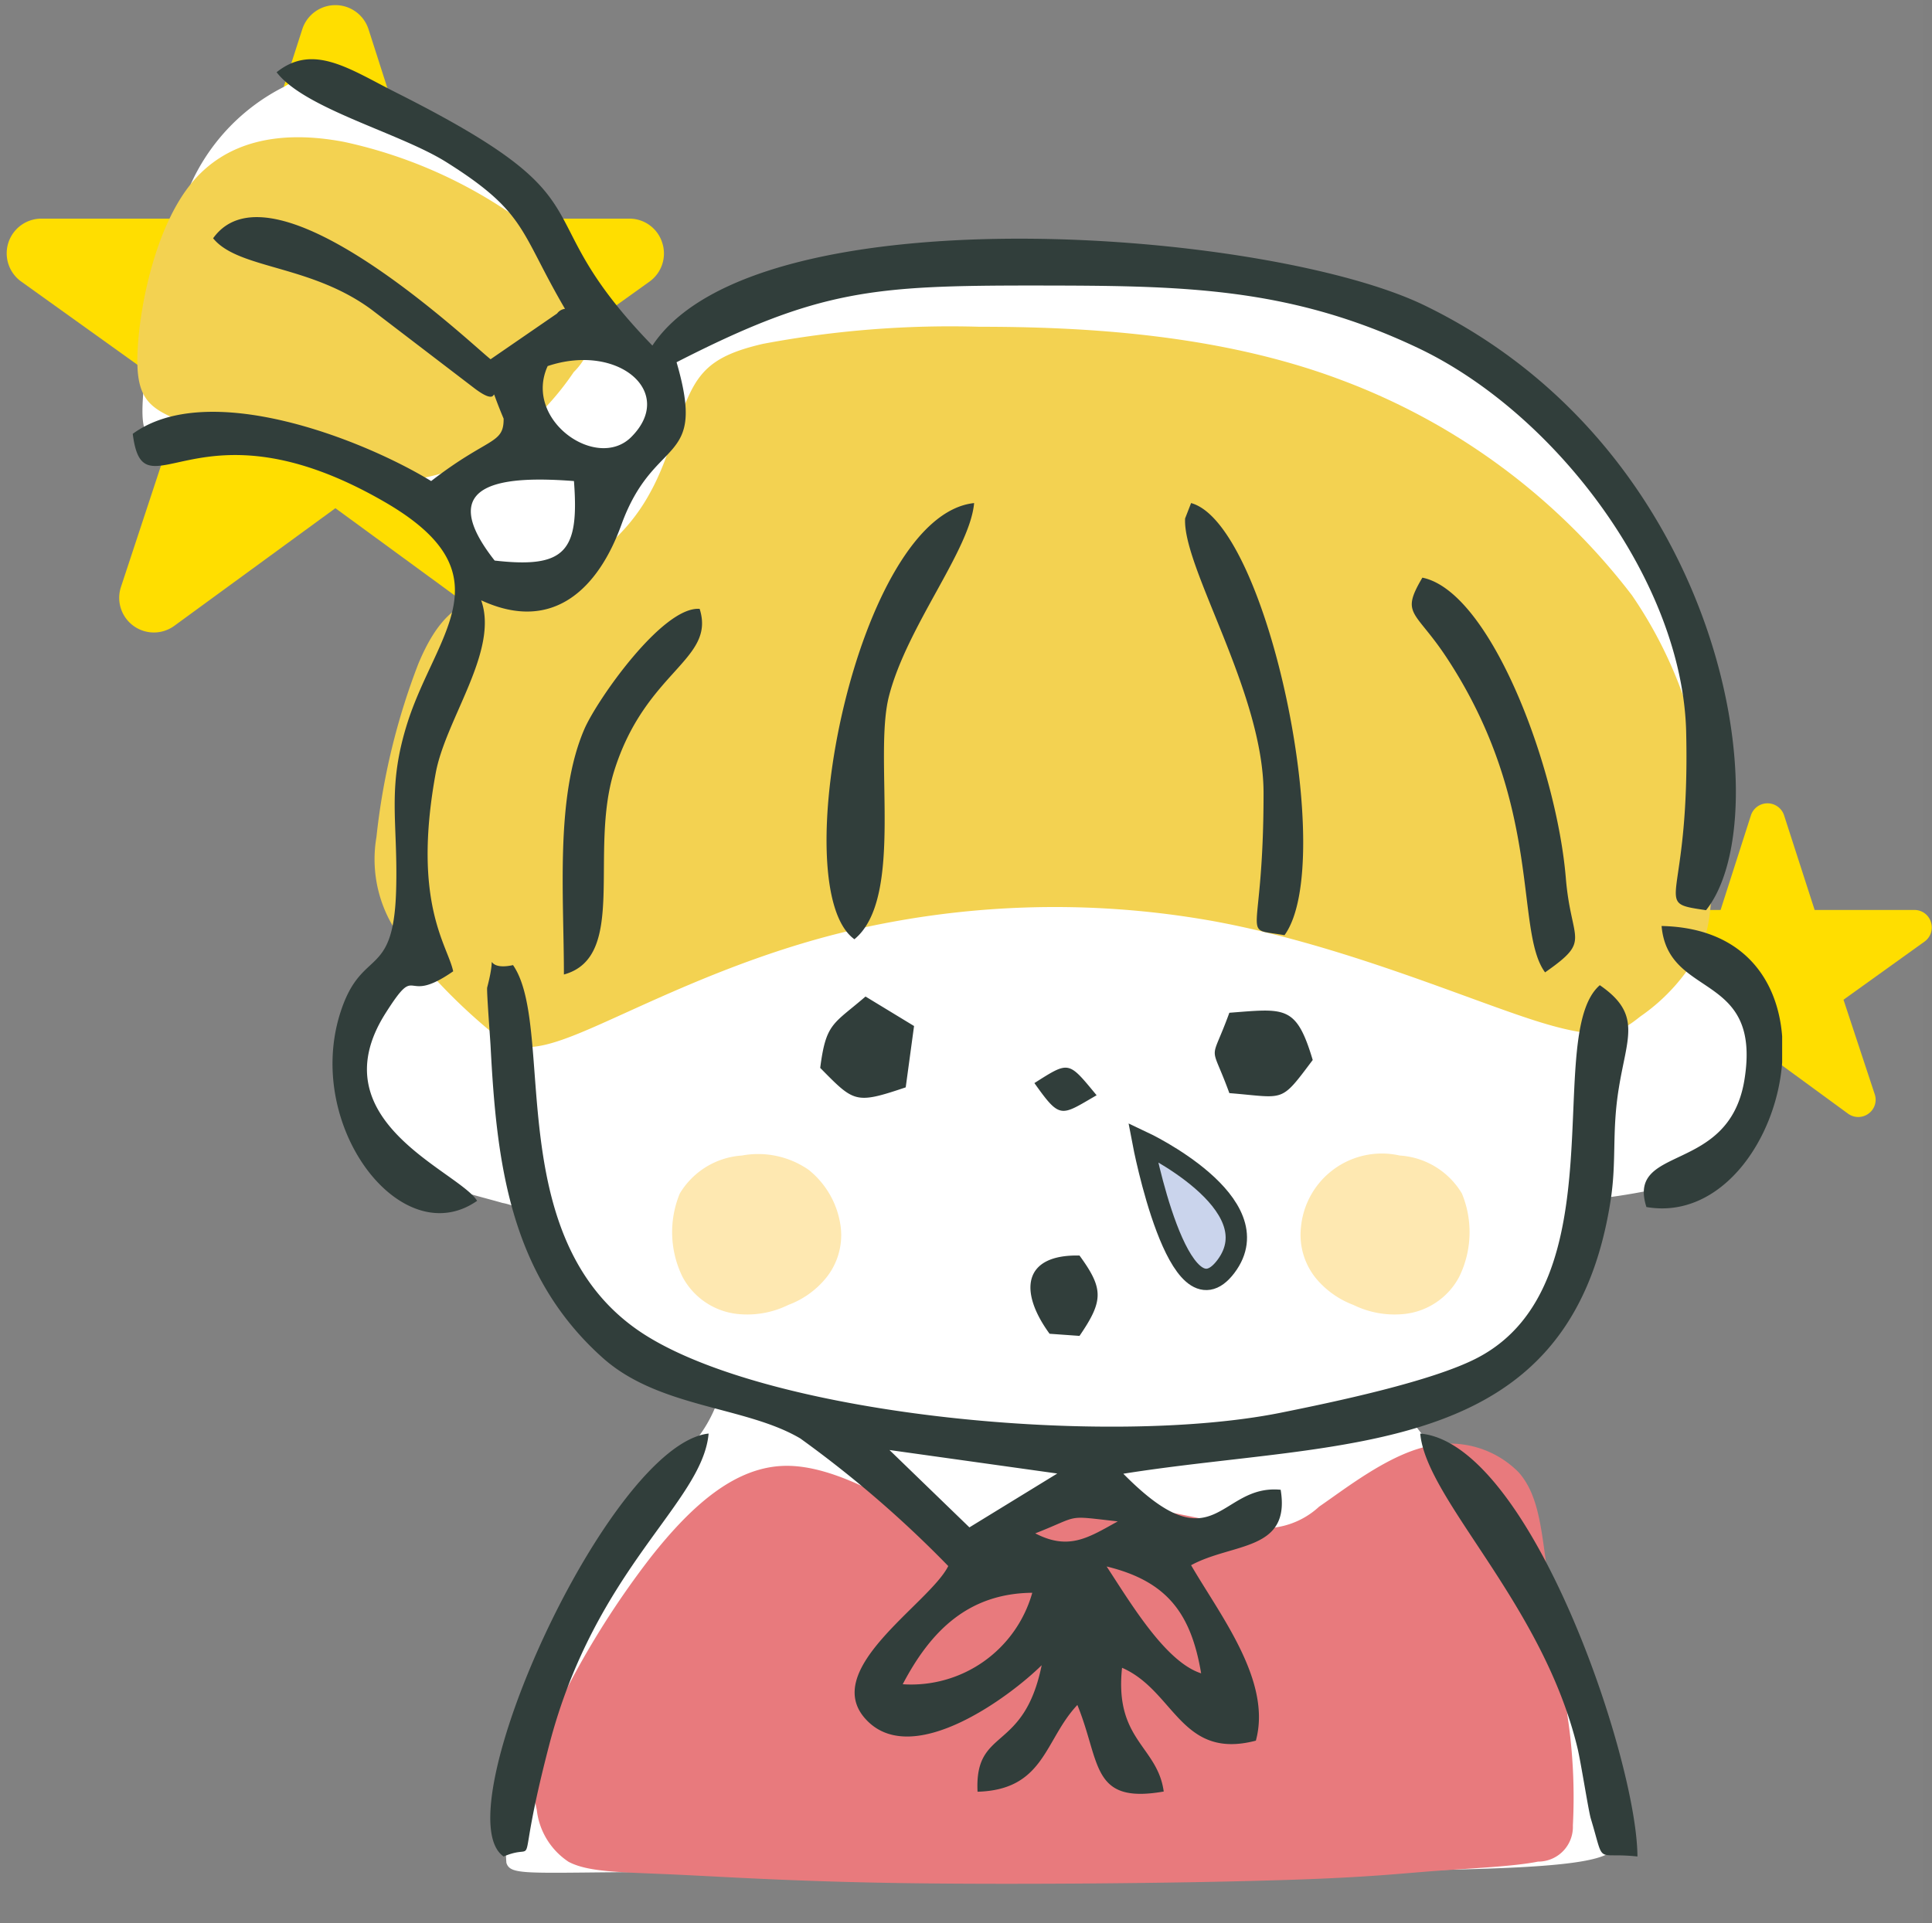 <svg id="deco_trouble06.svg" xmlns="http://www.w3.org/2000/svg" width="90.38" height="90" viewBox="0 0 90.38 90">
  <rect x="0" y="0" width="90.38" height="90" fill="#808080" stroke="none"/>
  <defs>
    <style>
      .cls-1, .cls-3 {
        fill: #fff;
      }

      .cls-1 {
        opacity: 0.01;
      }

      .cls-2 {
        fill: #ffde00;
      }

      .cls-2, .cls-3, .cls-4, .cls-5, .cls-6, .cls-7, .cls-8 {
        fill-rule: evenodd;
      }

      .cls-4 {
        fill: #cad4ec;
        stroke: #313e3b;
        stroke-width: 1px;
      }

      .cls-5 {
        fill: #e87a7d;
      }

      .cls-6 {
        fill: #fee8b1;
      }

      .cls-7 {
        fill: #f3d251;
      }

      .cls-8 {
        fill: #313e3b;
      }
    </style>
  </defs>
  <rect id="長方形_1560" data-name="長方形 1560" class="cls-1" width="90" height="90"/>
  <path id="シェイプ_2539" data-name="シェイプ 2539" class="cls-2" d="M1550.33,1462.15a0.8,0.8,0,0,0-.77-0.57h-4.67l-1.43-4.43a0.816,0.816,0,0,0-1.55,0l-1.42,4.43h-4.67a0.818,0.818,0,0,0-.48,1.48l3.79,2.72-1.46,4.42a0.8,0.8,0,0,0,.3.91,0.81,0.81,0,0,0,.96,0l3.76-2.75,3.76,2.75a0.81,0.81,0,0,0,.96,0,0.8,0.8,0,0,0,.29-0.91l-1.46-4.42,3.79-2.72A0.811,0.811,0,0,0,1550.33,1462.15Z" transform="translate(-1460 -1419)"/>
  <path id="シェイプ_2539-2" data-name="シェイプ 2539" class="cls-2" d="M1490.98,1430.36a1.611,1.611,0,0,0-1.55-1.13h-9.35l-2.84-8.86a1.628,1.628,0,0,0-3.1,0l-2.85,8.86h-9.35a1.624,1.624,0,0,0-.94,2.95l7.58,5.43-2.92,8.85a1.622,1.622,0,0,0,2.5,1.82l7.53-5.5,7.52,5.5a1.626,1.626,0,0,0,2.51-1.82l-2.92-8.85,7.58-5.43A1.618,1.618,0,0,0,1490.98,1430.36Z" transform="translate(-1460 -1419)"/>
  <g id="グループ_13" data-name="グループ 13">
    <path id="parts" class="cls-3" d="M1483.69,1506.17a7.073,7.073,0,0,1,.4-2.99c0.34-1.38.8-3.06,1.33-4.6a29.789,29.789,0,0,1,1.98-4.51,51.074,51.074,0,0,1,2.75-4.53c0.84-1.24,1.47-1.98,2.1-2.8a6.32,6.32,0,0,0,1.28-2.07c0.01-.39-0.61-0.3-1.65-0.75a11.219,11.219,0,0,1-3.72-2.91,35.867,35.867,0,0,1-2.87-4.34,2.42,2.42,0,0,0-1.78-1.38c-0.83-.24-2.2-0.57-3.43-1.02a5.971,5.971,0,0,1-3.04-2.1,5.566,5.566,0,0,1-.8-3.93,6.883,6.883,0,0,1,1.66-3.18,8.558,8.558,0,0,0,1.17-1.3,4.643,4.643,0,0,0,.29-1.87c0-.76-0.05-1.6-0.04-3.15a26.453,26.453,0,0,1,.54-5.7,20.441,20.441,0,0,1,1.79-4.47,3.741,3.741,0,0,0,.58-1.98,5.243,5.243,0,0,0-.56-1.47,12.676,12.676,0,0,0-.93-1.89,4.511,4.511,0,0,0-1.68-1.54,18.442,18.442,0,0,0-2.77-1.17,14.108,14.108,0,0,0-3-.77,28.549,28.549,0,0,0-3.88-.19,7.306,7.306,0,0,1-2.27-.08c-0.44-.19-0.61-0.64-0.36-2.91a31.63,31.63,0,0,1,2.17-9.01,9.457,9.457,0,0,1,4.36-4.51,3.158,3.158,0,0,1,3.07-.15,22.58,22.58,0,0,1,4.99,2.35,12.485,12.485,0,0,1,3.39,3.52c0.87,1.27,1.64,2.6,2.11,3.47a15.6,15.6,0,0,0,.94,1.65,5.957,5.957,0,0,0,1.08,1.04,4.676,4.676,0,0,0,1.19.74,0.788,0.788,0,0,0,.83-0.38,6.322,6.322,0,0,1,3.01-1.61,57.432,57.432,0,0,1,9.34-1.95,52.3,52.3,0,0,1,9.49-.26,45.049,45.049,0,0,1,8.36,1.26,33.868,33.868,0,0,1,8.3,3.1,17.327,17.327,0,0,1,5.53,4.92,26.408,26.408,0,0,1,3.02,5.68,18.152,18.152,0,0,1,1.45,5.62,52.78,52.78,0,0,1,.04,7.32,18.875,18.875,0,0,0-.13,3.59,2.006,2.006,0,0,0,1.24,1.06,3.819,3.819,0,0,1,1.71,1.91,6.274,6.274,0,0,1,.04,3.45,8.03,8.03,0,0,1-1.51,3.23,5.764,5.764,0,0,1-2.75,1.9,28.948,28.948,0,0,1-3.08.55c-0.67.16-.72,0.44-0.97,1.23s-0.68,2.12-1.21,3.41a7.19,7.19,0,0,1-2.27,3.39,10.414,10.414,0,0,1-3.72,1.38c-0.94.21-1.17,0.28-1,.65a15.323,15.323,0,0,0,1.45,1.84,26.443,26.443,0,0,1,2.5,3.43,56.575,56.575,0,0,1,3.3,6.14,36.3,36.3,0,0,1,1.89,5.2,21.62,21.62,0,0,1,.67,3.12c0.08,0.76.05,1.29-4.63,1.53s-14,.19-22.43.18-15.97.01-20.04,0.05-4.65.08-4.82-.44h0Z" transform="translate(-1460 -1419)"/>
    <path id="シェイプ_536" data-name="シェイプ 536" class="cls-4" d="M1513.47,1472.44s6.1,2.87,3.88,5.82S1513.47,1472.44,1513.47,1472.44Z" transform="translate(-1460 -1419)"/>
    <path id="parts-2" data-name="parts" class="cls-5" d="M1519.42,1506.99c-4.38.13-11.59,0.2-16.87,0.13s-8.65-.3-11.08-0.41-3.94-.1-4.87-0.59a3.361,3.361,0,0,1-1.49-2.44c-0.22-.96-0.31-1.89.58-3.97a40.561,40.561,0,0,1,4.75-7.84c1.97-2.5,4.01-4.27,6.35-4.28s4.99,1.73,6.47,2.5,1.78,0.58,2.51.2a8.944,8.944,0,0,1,3.43-1.06,20.77,20.77,0,0,1,5.26.48c1.76,0.34,3.32.71,4.39,0.79a3.791,3.791,0,0,0,2.86-1c1.24-.85,3.13-2.34,4.93-2.79a4.514,4.514,0,0,1,4.41,1.19c0.91,1.04,1.04,2.53,1.32,4.56s0.7,4.63.96,6.84a25.5,25.5,0,0,1,.25,5.12,1.624,1.624,0,0,1-1.63,1.69c-1.15.23-3.1,0.31-4.85,0.44s-3.3.32-7.68,0.44h0Z" transform="translate(-1460 -1419)"/>
    <path id="parts-3" data-name="parts" class="cls-6" d="M1491.93,1478.75a4.745,4.745,0,0,1-.13-3.9,3.673,3.673,0,0,1,2.91-1.78,4.151,4.151,0,0,1,3.12.67,4.088,4.088,0,0,1,1.5,2.68,3.186,3.186,0,0,1-.68,2.37,4.134,4.134,0,0,1-1.77,1.27,4.349,4.349,0,0,1-2.42.42,3.313,3.313,0,0,1-2.53-1.73h0Z" transform="translate(-1460 -1419)"/>
    <path id="parts-4" data-name="parts" class="cls-6" d="M1528.26,1478.75a4.745,4.745,0,0,0,.13-3.9,3.657,3.657,0,0,0-2.91-1.78,3.8,3.8,0,0,0-4.62,3.35,3.229,3.229,0,0,0,.68,2.37,4.2,4.2,0,0,0,1.77,1.27,4.384,4.384,0,0,0,2.43.42,3.3,3.3,0,0,0,2.52-1.73h0Z" transform="translate(-1460 -1419)"/>
    <path id="parts-5" data-name="parts" class="cls-7" d="M1487.73,1433.89c-0.17-1.12-1-2.75-3.12-4.39a22.123,22.123,0,0,0-8.51-3.86c-2.99-.57-5.55-0.06-7.19,1.99s-2.36,5.62-2.47,7.71,0.38,2.66,1.71,3.23,3.5,1.1,5.53,1.72,3.93,1.33,5.79,1.13a9.948,9.948,0,0,0,4.92-2.29,13.094,13.094,0,0,0,2.45-2.72,3.032,3.032,0,0,0,.89-2.52h0Z" transform="translate(-1460 -1419)"/>
    <path id="parts-6" data-name="parts" class="cls-7" d="M1487.14,1467.33c2.51-1.03,6.85-3.34,12.12-4.66a42.036,42.036,0,0,1,17.49-.57c6.01,1.1,11.85,3.64,15.1,4.67s3.93,0.55,4.89-.21a8.942,8.942,0,0,0,2.82-3.17c0.61-1.4.59-3.16,0.33-5.97a20.372,20.372,0,0,0-3.55-10.57,30.567,30.567,0,0,0-13.57-10.06c-5.73-2.17-12.13-2.5-16.96-2.5a47.241,47.241,0,0,0-10.12.8c-2.03.47-2.81,1.07-3.41,2.3s-0.99,3.08-1.86,4.65a8.745,8.745,0,0,1-3.62,3.59,24.863,24.863,0,0,1-4.21,1.26c-1.22.4-2.13,1.04-3.02,3.17a31.845,31.845,0,0,0-1.96,8.11,6.135,6.135,0,0,0,1.33,4.96,26.624,26.624,0,0,0,3.88,4.02c1.16,0.96,1.82,1.21,4.32.18h0Z" transform="translate(-1460 -1419)"/>
    <path id="parts-7" data-name="parts" class="cls-8" d="M1537.02,1475.48c-0.94-2.95,3.84-1.5,4.58-5.92,0.85-5.13-3.57-3.78-3.87-7.23,3.76,0.08,5.43,2.45,5.64,5.16v1.23C1543.1,1472.35,1540.49,1476.08,1537.02,1475.48Zm1.86-22.22c-0.16-7.02-6.08-14.9-12.53-17.97-6.12-2.91-11.2-2.92-17.96-2.93-7.53,0-10.08.18-16.74,3.59,1.43,4.91-1.04,3.35-2.58,7.6-1.06,2.94-3.17,5.11-6.56,3.54,0.84,2.37-1.67,5.56-2.13,8.1-1.11,6.08.57,8.05,0.82,9.26-2.4,1.67-1.58-.54-3.17,1.97-3.19,5.05,3.42,7.37,4.29,8.77-3.51,2.45-8.02-3.38-6.44-8.67,0.99-3.28,2.52-1.58,2.65-5.83,0.1-3.27-.46-4.78.55-7.93,1.35-4.17,4.72-6.92-1.1-10.28-8.79-5.08-11.26.85-11.77-3.18,3.49-2.55,10.64.19,13.96,2.21,2.69-2.08,3.4-1.71,3.39-2.92-0.93-2.22.15-.26-1.39-1.44l-4.8-3.67c-2.87-2.11-6.22-1.88-7.4-3.33,2.8-3.92,12.15,5.02,12.98,5.66l3.11-2.14a0.552,0.552,0,0,1,.37-0.22c-2.13-3.64-1.78-4.5-5.56-6.87-2.19-1.37-6.62-2.49-7.93-4.2,1.71-1.37,3.41-.15,5.55.93,10.52,5.29,5.77,5.41,12.03,11.86,4.82-7.27,28.78-5.44,36.12-1.88,14.19,6.89,16.62,23.99,13.17,28.3C1537.17,1461.2,1539.07,1461.48,1538.88,1453.26Zm-55.74-8.03c3.32,0.38,3.96-.44,3.71-3.72C1483.71,1441.27,1480.18,1441.47,1483.14,1445.23Zm2.48-9.1c-1.15,2.52,2.3,4.93,3.91,3.32C1491.64,1437.34,1488.9,1435.03,1485.62,1436.13Zm3.11,18.95c-1.19,3.82.64,8.7-2.35,9.52,0-3.71-.41-8.33.96-11.49,0.59-1.36,3.66-5.75,5.39-5.62C1493.49,1449.89,1490.2,1450.38,1488.73,1455.08Zm14.03,11.93-0.39,2.87c-2.37.8-2.41,0.7-4-.91,0.27-2.11.6-2.03,2.12-3.34Zm2.81-24.47c-0.2,2.21-3.13,5.74-3.98,9.02-0.75,2.89.74,9.45-1.62,11.39C1496.65,1460.56,1500.09,1443.12,1505.57,1442.54Zm2.82,27.14c1.64-1.04,1.58-1.04,2.91.57C1509.62,1471.22,1509.61,1471.4,1508.39,1469.68Zm2.11,11.83-1.4-.1c-1.46-2-1.23-3.72,1.4-3.66C1511.63,1479.3,1511.63,1479.86,1510.5,1481.51Zm7.01-11.36c-0.91-2.5-.91-1.26,0-3.76,2.61-.2,3.13-0.37,3.9,2.21C1519.87,1470.65,1520.14,1470.36,1517.51,1470.15Zm-1.79-27.61c3.6,0.98,6.86,16.79,4.37,20.22-2.15-.38-0.98.5-0.98-6.65,0-4.7-3.79-10.55-3.67-12.85Zm11.96,7.24c-1.48-2.25-2.18-1.99-1.14-3.75,3.2,0.65,6.28,8.9,6.71,14.05,0.25,3.05,1.23,2.88-.97,4.42C1530.84,1462.55,1532.22,1456.68,1527.68,1449.78ZM1484,1464.16c2.05,2.96-.68,13.13,6.33,17.4,6.1,3.72,21.5,5.14,29.51,3.56,2.59-.52,7.16-1.48,9.27-2.58,6.66-3.47,3.06-15.13,5.73-17.44,1.98,1.36,1.27,2.44.89,4.81-0.34,2.08-.09,3.39-0.39,5.3-1.92,12.21-12.54,11.12-22.79,12.75,4.31,4.37,4.45.47,7.36,0.75,0.48,2.89-2.24,2.47-4.19,3.53,1.37,2.36,3.79,5.43,3.03,8.21-3.51.92-3.8-2.34-6.26-3.41-0.36,3.39,1.66,3.66,1.95,5.79-3.42.6-2.94-1.36-4.04-4.05-1.54,1.63-1.53,3.97-4.67,4.06-0.15-3.05,2.16-1.79,3-5.92-1.5,1.48-5.97,4.8-8.15,2.61-2.35-2.35,2.9-5.48,3.78-7.25a52.179,52.179,0,0,0-6.92-5.97c-2.55-1.51-6.6-1.42-9.23-3.76-4.4-3.92-4.98-9.24-5.26-14.59-0.02-.38-0.19-2.6-0.16-2.75C1483.34,1463.11,1482.44,1464.5,1484,1464.16Zm32.19,33.14c-0.47-2.79-1.58-4.31-4.42-5C1512.94,1494.09,1514.54,1496.77,1516.19,1497.3Zm-3.9-7.11c-2.51-.28-1.69-0.29-3.86.56C1510.01,1491.57,1510.93,1490.94,1512.29,1490.19Zm-10.06,7.62a5.886,5.886,0,0,0,6.06-4.28C1505.3,1493.56,1503.54,1495.31,1502.23,1497.81Zm3.12-7.34,4.11-2.52-7.85-1.1Zm-12.2-4.39c-0.29,3.25-5.3,6.27-7.46,14.58-1.69,6.49-.34,4.45-2.13,5.21C1480.67,1503.88,1488.49,1486.59,1493.15,1486.08Zm43.45,19.79c-2.02-.22-1.5.48-2.18-1.77-0.11-.36-0.47-2.68-0.63-3.33-1.63-6.74-7.07-11.58-7.35-14.69C1531.6,1486.54,1536.59,1501.34,1536.6,1505.87Z" transform="translate(-1460 -1419)"/>
  </g>
</svg>
